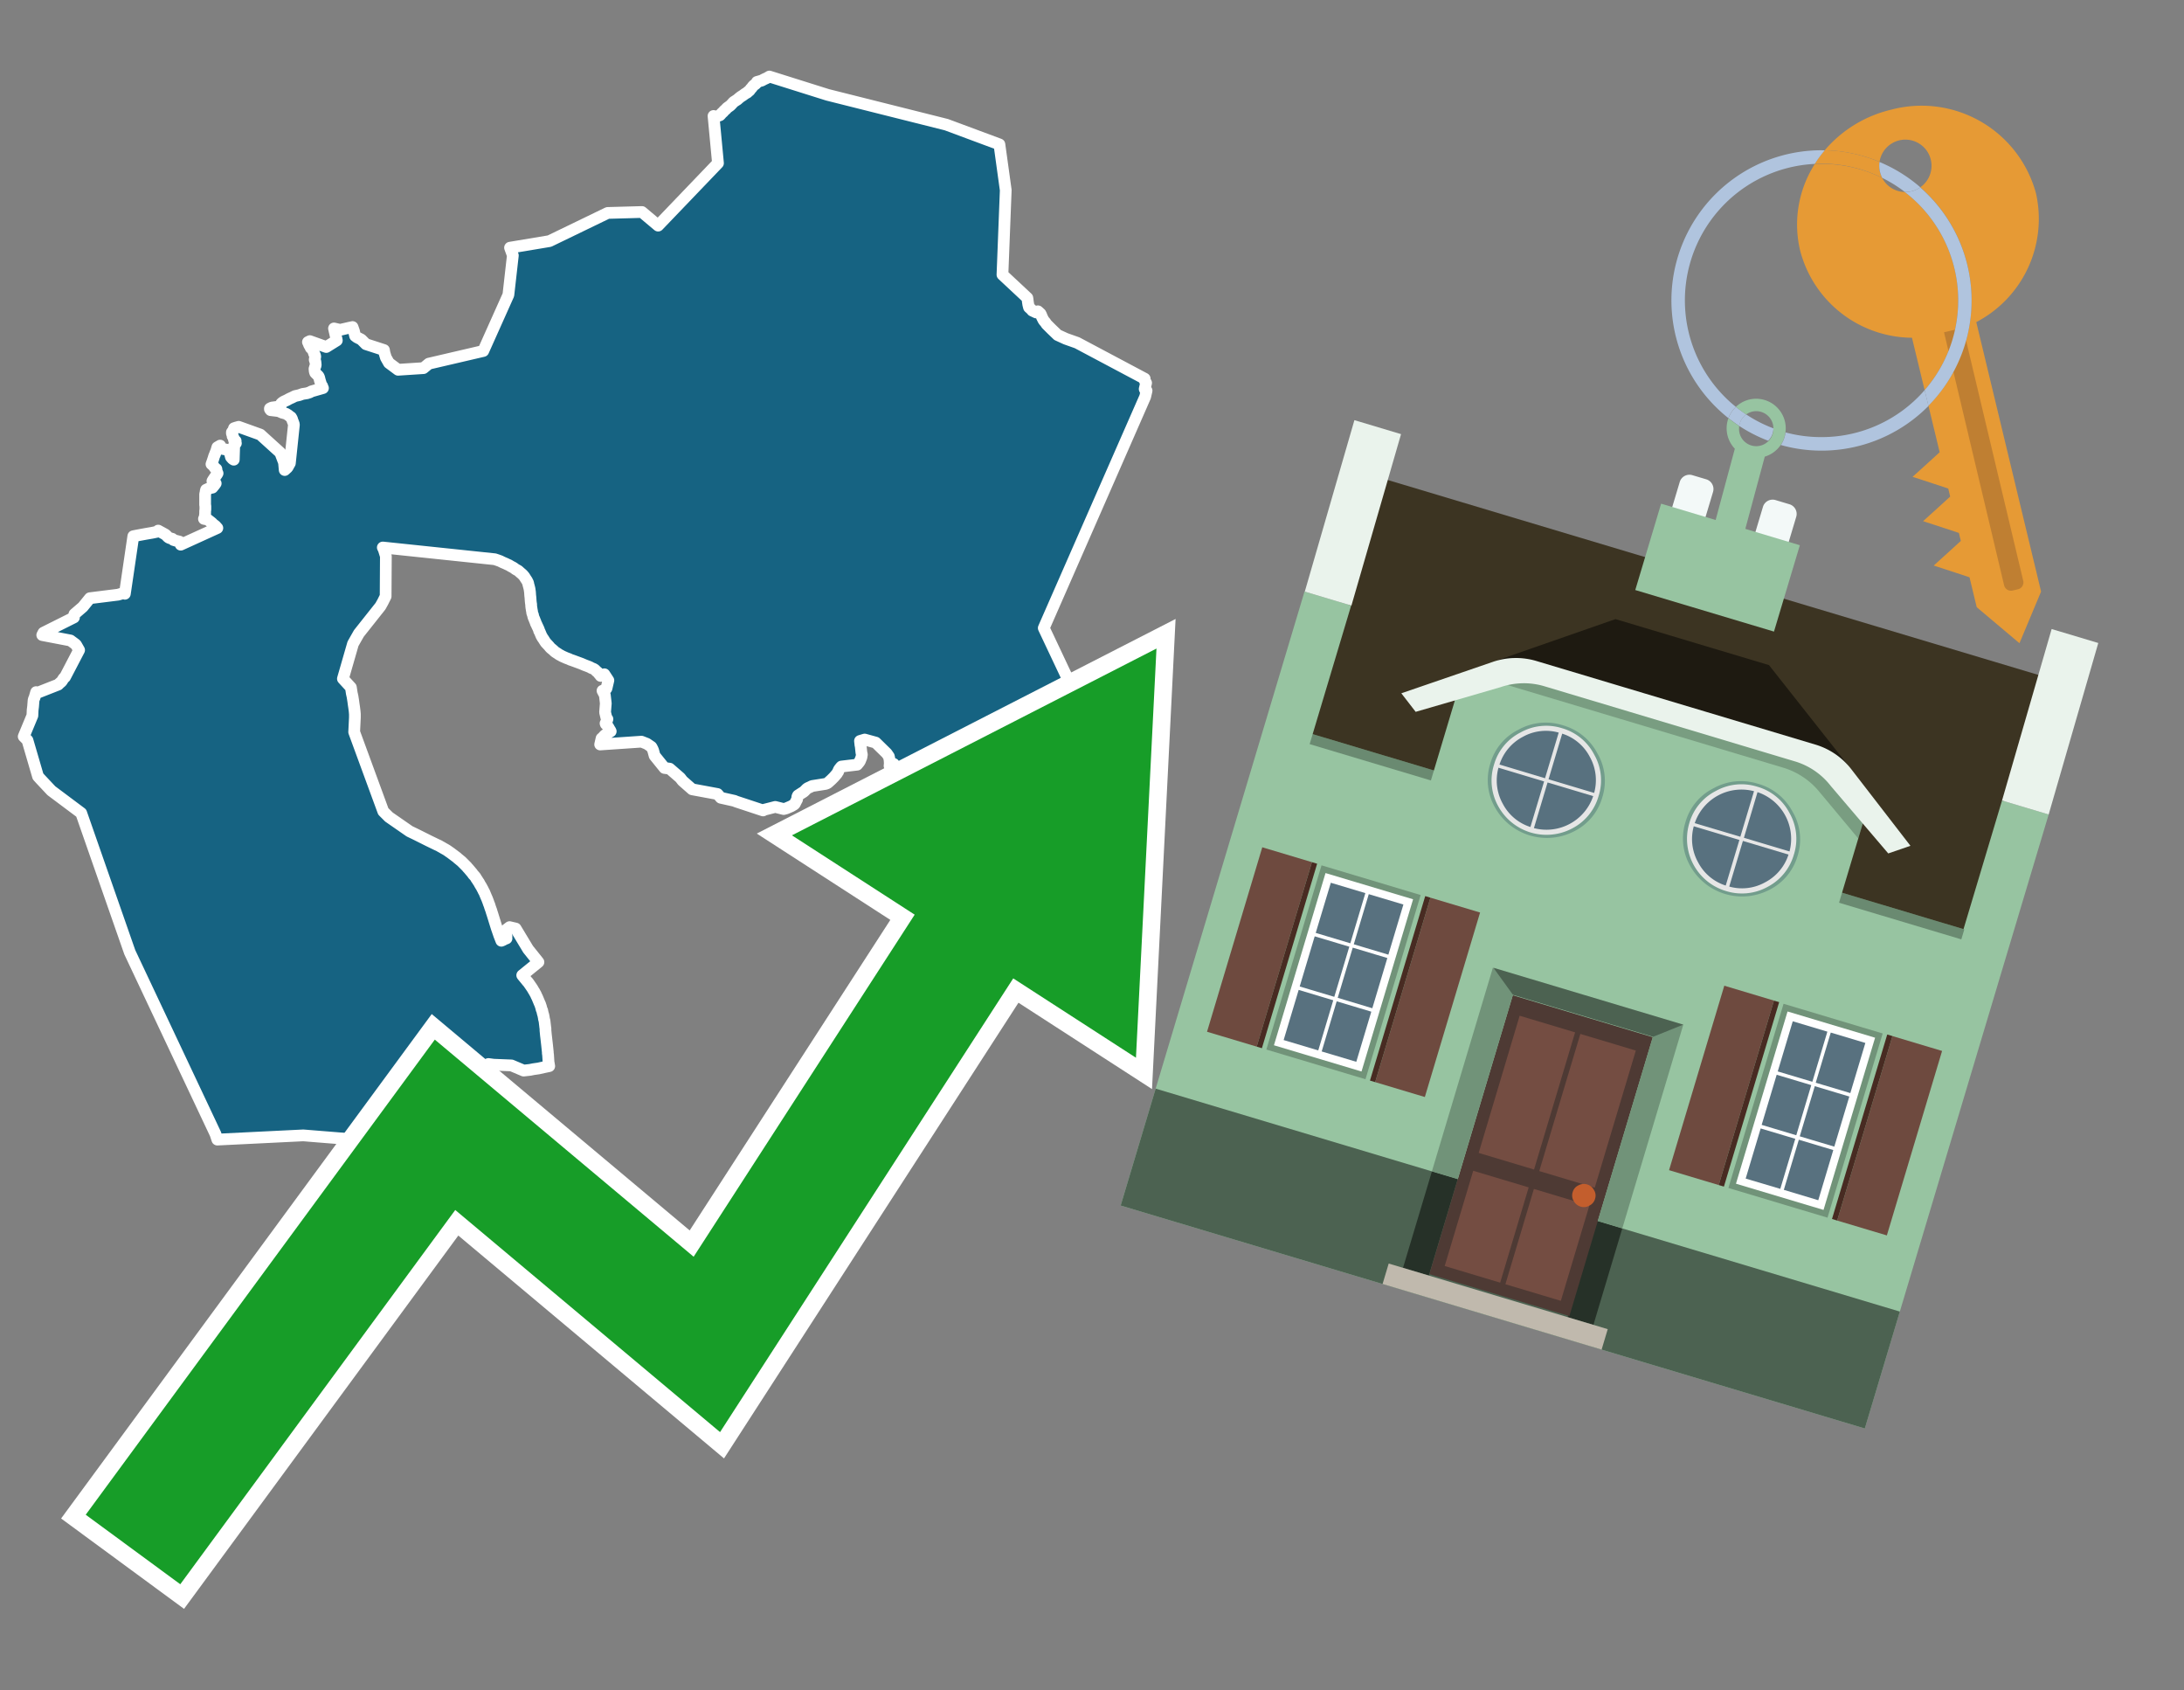 <svg id="Text" xmlns="http://www.w3.org/2000/svg" width="93.05" height="72" viewBox="0 0 93.05 72"><rect x="0" y="0" width="93.05" height="72" fill="#808080" stroke="none"/><polygon points="5.68,22.84 5.83,22.81 6.21,22.74 6.5,22.69 6.69,22.65 6.74,22.6 7.05,22.77 7.17,22.89 7.23,22.92 7.34,22.95 7.39,23 7.49,23.03 7.65,23.07 7.68,23.12 7.69,23.15 7.7,23.2 9.26,22.49 9.22,22.45 9.19,22.41 9.14,22.37 9.07,22.32 9.05,22.29 8.99,22.24 8.9,22.17 8.85,22.13 8.69,22.1 8.73,22.01 8.73,21.97 8.74,21.88 8.74,21.77 8.75,21.7 8.75,21.67 8.75,21.55 8.74,21.51 8.74,21.3 8.74,21.05 8.75,21.01 8.76,20.97 8.76,20.94 8.77,20.9 8.78,20.86 8.91,20.8 9.05,20.77 9.14,20.66 9.19,20.59 9.05,20.49 9.08,20.44 9.16,20.32 9.19,20.28 9.24,20.21 9.27,20.16 9.23,20.07 9.22,19.98 9.16,19.94 9.12,19.88 9.08,19.83 9.01,19.77 9.05,19.66 9.1,19.51 9.12,19.44 9.14,19.39 9.16,19.35 9.17,19.31 9.21,19.22 9.26,19.05 9.33,19.01 9.38,18.98 9.41,19.08 9.43,19.11 9.74,19.17 9.78,19.25 9.84,19.47 9.91,19.55 9.96,19.58 9.98,18.94 10.05,18.88 10.01,18.82 10.04,18.78 9.97,18.74 9.96,18.69 9.94,18.62 9.91,18.58 9.91,18.54 9.88,18.46 9.88,18.41 9.92,18.36 9.95,18.32 9.96,18.27 9.97,18.24 10.06,18.21 10.17,18.18 11.09,18.51 11.94,19.28 12.1,19.7 12.13,20.02 12.25,19.91 12.31,19.8 12.35,19.73 12.52,18.11 12.52,18.07 12.51,18.04 12.5,18.01 12.46,17.91 12.44,17.84 12.4,17.77 12.34,17.73 12.28,17.68 12.23,17.65 12.18,17.62 12.03,17.58 11.94,17.54 11.87,17.51 11.53,17.47 11.5,17.43 11.5,17.4 11.58,17.36 11.95,17.31 11.96,17.28 11.97,17.23 11.98,17.19 12.01,17.16 12.05,17.13 12.1,17.1 12.23,17.04 12.3,17 12.36,16.97 12.43,16.94 12.57,16.87 12.75,16.83 12.89,16.78 13.08,16.75 13.2,16.71 13.27,16.67 13.76,16.53 13.74,16.49 13.73,16.45 13.7,16.41 13.68,16.37 13.63,16.21 13.6,16.09 13.58,16.04 13.56,16.01 13.53,15.98 13.5,15.95 13.46,15.91 13.43,15.88 13.42,15.85 13.41,15.82 13.4,15.71 13.42,15.64 13.44,15.59 13.45,15.56 13.45,15.53 13.44,15.42 13.43,15.38 13.41,15.33 13.41,15.29 13.42,15.26 13.43,15.2 13.43,15.17 13.42,15.14 13.41,15.11 13.38,15.06 13.36,14.98 13.3,14.87 13.24,14.82 13.21,14.75 13.19,14.72 13.17,14.69 13.15,14.63 13.12,14.57 13.2,14.53 13.9,14.78 14.35,14.5 14.33,14.4 14.31,14.34 14.23,13.99 14.49,14.05 14.88,13.96 15.02,13.93 15.08,14.1 15.13,14.31 15.21,14.37 15.39,14.46 15.59,14.66 16.36,14.91 16.38,15.03 16.44,15.23 16.57,15.46 16.96,15.75 18.04,15.68 18.27,15.49 20.59,14.95 21.66,12.56 21.85,10.88 21.73,10.55 23.41,10.27 25.89,9.07 27.35,9.03 28.04,9.61 30.59,6.95 30.4,4.94 30.5,4.97 30.67,4.91 30.7,4.88 30.75,4.82 30.82,4.76 30.84,4.73 30.87,4.7 30.93,4.65 30.97,4.6 31.11,4.5 31.16,4.45 31.26,4.34 31.31,4.31 31.37,4.27 31.42,4.24 31.46,4.2 31.56,4.12 31.64,4.07 31.75,3.99 31.84,3.94 31.86,3.91 31.92,3.87 31.95,3.84 31.97,3.8 32.02,3.75 32.08,3.67 32.13,3.62 32.18,3.59 32.23,3.54 32.25,3.49 32.46,3.43 32.51,3.4 32.57,3.37 32.68,3.32 32.73,3.29 32.78,3.26 35.26,4.04 40.32,5.31 42.58,6.15 42.85,8.1 42.71,11.7 43.77,12.69 43.78,12.75 43.79,12.84 43.81,12.97 43.84,13.09 43.95,13.19 43.98,13.23 44.15,13.31 44.22,13.26 44.33,13.36 44.36,13.42 44.38,13.47 44.39,13.5 44.41,13.54 44.43,13.58 44.45,13.62 44.47,13.65 44.49,13.68 44.52,13.71 44.55,13.75 44.57,13.78 44.59,13.81 44.8,14.02 45.03,14.24 45.06,14.27 45.41,14.43 45.89,14.6 48.77,16.13 48.75,16.16 48.79,16.25 48.81,16.28 48.83,16.31 48.77,16.57 48.79,16.61 48.85,16.64 48.79,16.9 44.47,26.75 45.65,29.25 45.65,31.87 46.06,34.01 45.74,35.92 45.65,35.88 44.9,35.51 43.87,35.1 43.03,34.99 42,35.07 41.92,35.13 41.9,35.21 41.88,35.26 41.73,35.03 40.78,34.96 40.75,34.89 40.73,34.86 40.56,34.92 40.51,35.16 40.56,35.31 39.98,35.45 39.45,34.73 38.93,34.31 38.52,33.85 38.27,33.44 38.17,33.01 38.08,32.54 37.9,32.62 37.91,32.51 37.9,32.36 37.87,32.22 37.78,32.09 37.31,31.63 36.84,31.5 36.64,31.56 36.66,31.74 36.67,31.77 36.7,32.05 36.72,32.14 36.7,32.26 36.68,32.31 36.64,32.41 36.61,32.46 36.52,32.57 35.85,32.65 35.82,32.68 35.75,32.77 35.72,32.83 35.71,32.87 35.68,32.91 35.66,32.95 35.53,33.1 35.42,33.21 35.31,33.31 35.25,33.36 35.17,33.39 34.6,33.48 34.5,33.53 34.43,33.56 34.38,33.59 34.32,33.65 34.26,33.71 34.22,33.74 34.17,33.77 34,33.88 33.98,33.91 33.97,33.95 33.96,34.05 33.89,34.18 33.88,34.21 33.86,34.24 33.83,34.27 33.71,34.34 33.57,34.4 33.5,34.43 33.39,34.46 33.03,34.37 32.56,34.49 32.51,34.52 31.36,34.14 31.29,34.11 30.71,33.98 30.57,33.82 29.49,33.62 29.08,33.26 28.98,33.13 28.53,32.74 28.31,32.71 27.89,32.19 27.83,31.97 27.81,31.92 27.77,31.84 27.75,31.81 27.56,31.68 27.33,31.59 25.57,31.71 25.63,31.45 25.67,31.42 25.76,31.32 25.82,31.28 25.86,31.25 26.02,31.15 26,31.11 25.98,31.08 25.95,31.03 25.93,30.99 25.91,30.96 25.89,30.93 25.87,30.9 25.84,30.87 25.81,30.84 25.8,30.81 25.82,30.78 25.83,30.75 25.85,30.72 25.86,30.69 25.87,30.66 25.88,30.63 25.84,30.59 25.78,30.34 25.81,29.96 25.77,29.61 25.67,29.42 25.78,29.39 25.82,29.35 25.84,29.32 25.92,28.98 25.75,28.72 25.59,28.79 25.57,28.76 25.51,28.69 25.49,28.66 25.46,28.63 25.42,28.6 25.39,28.57 25.34,28.52 25.29,28.49 25.19,28.45 25.14,28.42 25.07,28.39 24.99,28.36 24.91,28.33 24.84,28.3 24.77,28.27 24.69,28.24 24.58,28.2 24.5,28.17 24.39,28.13 24.3,28.1 24.24,28.07 24.13,28.03 24.04,27.99 23.95,27.95 23.88,27.91 23.82,27.88 23.78,27.85 23.67,27.78 23.63,27.75 23.6,27.72 23.52,27.65 23.48,27.62 23.43,27.57 23.39,27.52 23.25,27.37 23.23,27.34 23.21,27.31 23.16,27.23 23.14,27.2 23.11,27.16 23.09,27.12 23.07,27.09 22.99,26.9 22.97,26.87 22.96,26.82 22.91,26.71 22.88,26.65 22.86,26.6 22.83,26.55 22.82,26.51 22.81,26.48 22.79,26.44 22.78,26.41 22.77,26.38 22.75,26.34 22.72,26.26 22.71,26.2 22.68,26.12 22.67,26.08 22.67,26.05 22.66,26 22.65,25.96 22.65,25.92 22.64,25.89 22.63,25.79 22.63,25.74 22.62,25.69 22.61,25.6 22.6,25.45 22.59,25.37 22.58,25.22 22.56,25.08 22.54,25 22.51,24.89 22.5,24.83 22.45,24.73 22.39,24.64 22.34,24.56 22.29,24.5 22.24,24.45 22.18,24.4 22.08,24.31 21.97,24.25 21.89,24.19 21.84,24.16 21.78,24.13 21.68,24.07 21.61,24.04 21.55,24.01 21.41,23.95 21.31,23.9 21.2,23.86 21.08,23.82 16.31,23.32 16.35,23.4 16.44,23.69 16.43,25.4 16.36,25.54 16.31,25.64 16.21,25.82 15.29,26.98 15.04,27.42 14.61,28.91 14.95,29.28 14.99,29.54 15,29.58 15.02,29.67 15.05,29.86 15.07,30.01 15.09,30.14 15.11,30.3 15.12,30.42 15.12,30.52 15.12,30.56 15.09,31.18 16.33,34.56 16.37,34.6 16.53,34.76 16.57,34.8 17.45,35.41 17.72,35.54 17.78,35.57 17.86,35.61 18.02,35.69 18.08,35.72 18.18,35.77 18.28,35.82 18.61,35.98 18.7,36.02 18.75,36.05 18.84,36.1 18.89,36.13 18.98,36.18 19.03,36.21 19.09,36.25 19.13,36.28 19.19,36.32 19.23,36.35 19.31,36.41 19.39,36.47 19.47,36.53 19.5,36.56 19.55,36.6 19.61,36.65 19.66,36.69 19.7,36.73 19.73,36.76 19.76,36.79 19.8,36.83 19.83,36.86 19.86,36.89 19.89,36.92 19.92,36.96 19.95,36.99 20.01,37.06 20.06,37.12 20.12,37.19 20.14,37.22 20.16,37.25 20.19,37.28 20.25,37.35 20.27,37.38 20.29,37.42 20.32,37.46 20.37,37.54 20.39,37.57 20.42,37.61 20.43,37.64 20.46,37.69 20.49,37.74 20.51,37.77 20.55,37.85 20.57,37.88 20.6,37.95 20.62,37.98 20.64,38.02 20.66,38.07 20.71,38.19 20.75,38.28 20.8,38.41 20.83,38.5 20.85,38.54 20.87,38.61 20.89,38.67 20.93,38.78 20.95,38.85 20.98,38.94 21.07,39.23 21.16,39.52 21.25,39.78 21.27,39.84 21.36,40.07 21.43,40.04 21.5,40 21.58,39.97 21.56,39.93 21.58,39.88 21.54,39.75 21.54,39.71 21.57,39.62 21.58,39.59 21.71,39.49 21.97,39.55 22.5,40.43 22.94,40.98 22.25,41.54 22.29,41.59 22.43,41.76 22.47,41.81 22.5,41.84 22.57,41.94 22.68,42.1 22.72,42.17 22.75,42.22 22.77,42.25 22.79,42.29 22.83,42.36 22.85,42.41 22.89,42.49 22.94,42.61 22.99,42.73 23.01,42.77 23.05,42.89 23.08,43.01 23.1,43.04 23.12,43.14 23.14,43.21 23.15,43.24 23.16,43.3 23.17,43.33 23.17,43.37 23.2,43.49 23.22,43.66 23.23,43.75 23.24,43.81 23.24,43.89 23.26,44.1 23.27,44.18 23.31,44.53 23.34,44.82 23.34,44.87 23.35,44.92 23.37,45.24 23.38,45.29 23.4,45.41 23.21,45.45 22.94,45.51 22.73,45.54 22.58,45.57 22.31,45.6 21.79,45.38 21.03,45.35 20.81,45.32 21,47.33 21.06,47.44 20.96,47.59 20.88,47.73 20.83,47.84 20.82,47.87 20.81,47.97 17.64,48.74 12.92,48.36 9.26,48.54 9.18,48.3 5.53,40.56 3.46,34.63 2.19,33.68 1.72,33.18 1.62,33.07 1.17,31.53 1.01,31.37 1.38,30.48 1.39,30.25 1.41,30.09 1.43,29.83 1.45,29.76 1.47,29.72 1.54,29.48 1.59,29.51 2.48,29.16 2.54,29.1 2.6,29.05 2.63,29.02 2.72,28.88 2.77,28.84 3.37,27.69 3.25,27.48 3.23,27.45 3,27.28 1.8,27.05 1.85,26.95 3.15,26.3 3.15,26.23 3.17,26.16 3.53,25.85 3.83,25.48 5.03,25.33 5.27,25.26 5.32,25.29 " fill="#166382" stroke="#fff" stroke-linejoin="round" stroke-width="0.5"/><polygon points="49.272 27.624 33.741 35.58 38.97 38.959 29.553 53.529 18.525 44.281 3.652 64.518 7.681 67.479 19.396 51.538 30.678 60.999 43.169 41.673 48.398 45.053 49.272 27.624" fill="none" stroke="#fff" stroke-miterlimit="10" stroke-width="1.5"/><polygon points="49.272 27.624 33.741 35.58 38.97 38.959 29.553 53.529 18.525 44.281 3.652 64.518 7.681 67.479 19.396 51.538 30.678 60.999 43.169 41.673 48.398 45.053 49.272 27.624" fill="#179d28"/><path d="M80.19,7.577a1.16,1.16,0,0,1-.094-.251,1.114,1.114,0,0,1-.018-.429A6.367,6.367,0,0,0,77.743,6.4a5.269,5.269,0,0,0-.423.577c.1,0,.192-.007.288-.007A5.794,5.794,0,0,1,80.19,7.577Z" fill="#e69a35"/><path d="M77.608,6.4A6.394,6.394,0,0,0,73.64,17.81a1.26,1.26,0,0,1,.317-.48A5.821,5.821,0,0,1,77.32,6.981a5.269,5.269,0,0,1,.423-.577Z" fill="#b0c4de"/><path d="M84.2,13.72a4.962,4.962,0,0,0,2.545-5.48,5.047,5.047,0,0,0-6.179-3.566A5.322,5.322,0,0,0,77.743,6.4a6.367,6.367,0,0,1,2.335.493,1.114,1.114,0,1,1,1.736,1.084,6.392,6.392,0,0,1,.347,9.3l.479,1.985-.438.4-.716.648.92.3.6.2.082.341-.438.4-.716.648.92.3.605.2.082.341-.438.4-.716.649.92.3.605.2.307,1.274,1.821,1.534.921-2.2Z" fill="#e69a35"/><path d="M81.154,8.179a1.115,1.115,0,0,1-.964-.6,5.794,5.794,0,0,0-2.582-.6c-.1,0-.192,0-.288.007a4.783,4.783,0,0,0-.625,3.685,4.962,4.962,0,0,0,4.765,3.715L82,16.617a5.82,5.82,0,0,0-.846-8.438Z" fill="#e69a35"/><path d="M74.1,18.142a6.386,6.386,0,0,0,1.232.63.73.73,0,0,0,.224-.527h0a5.783,5.783,0,0,1-1.159-.593A.733.733,0,0,0,74.1,18.142Z" fill="#b0c4de"/><path d="M74.4,17.652q-.228-.152-.44-.322a1.26,1.26,0,0,0-.317.48c.148.117.3.228.46.332A.733.733,0,0,1,74.4,17.652Z" fill="#b0c4de"/><path d="M74.824,16.984a1.257,1.257,0,0,0-.867.346c.141.114.288.222.44.322a.731.731,0,0,1,1.159.593h0a.732.732,0,1,1-1.463,0,.7.7,0,0,1,.007-.1c-.158-.1-.312-.215-.46-.332a1.258,1.258,0,0,0,.273,1.3l-.979,3.635,1.275.341.98-3.639a1.266,1.266,0,0,0,.681-.5,1.249,1.249,0,0,0,.2-.538,1.328,1.328,0,0,0,.012-.168A1.262,1.262,0,0,0,74.824,16.984Z" fill="#97c4a1"/><path d="M85.974,25.1l-.226.053a.3.3,0,0,1-.362-.223l-2.56-10.777.81-.193L86.2,24.736A.3.3,0,0,1,85.974,25.1Z" fill="#bf7f32"/><path d="M80.1,7.326a1.16,1.16,0,0,0,.094.251,5.833,5.833,0,0,1,.964.6,1.137,1.137,0,0,0,.287-.031,1.108,1.108,0,0,0,.373-.167A6.371,6.371,0,0,0,80.078,6.9,1.114,1.114,0,0,0,80.1,7.326Z" fill="#b0c4de"/><path d="M77.608,18.618a5.836,5.836,0,0,1-1.534-.2,1.24,1.24,0,0,1-.2.537,6.4,6.4,0,0,0,6.291-1.666L82,16.617A5.807,5.807,0,0,1,77.608,18.618Z" fill="#b0c4de"/><path d="M81.814,7.981a1.108,1.108,0,0,1-.373.167,1.137,1.137,0,0,1-.287.031A5.82,5.82,0,0,1,82,16.617l.161.667a6.392,6.392,0,0,0-.347-9.3Z" fill="#b0c4de"/><polygon points="83.79 39.753 55.78 31.364 58.988 20.404 86.964 28.783 83.79 39.753 83.79 39.753" fill="#3c3422" fill-rule="evenodd"/><polygon points="81.705 53.32 87.284 34.692 85.297 34.097 83.656 39.575 55.926 31.269 57.567 25.791 55.579 25.196 47.746 51.348 79.451 60.844 81.705 53.32" fill="#97c4a1" fill-rule="evenodd"/><rect x="69.522" y="21.148" width="0.444" height="28.983" transform="translate(15.592 92.226) rotate(-73.326)" opacity="0.3"/><polygon points="87.284 34.692 85.297 34.097 87.411 26.793 89.398 27.388 87.284 34.692 87.284 34.692" fill="#eaf3ec" fill-rule="evenodd"/><polygon points="57.578 25.794 55.591 25.199 57.705 17.896 59.692 18.491 57.578 25.794 57.578 25.794" fill="#eaf3ec" fill-rule="evenodd"/><polygon points="79.451 60.844 80.943 55.865 49.238 46.369 47.747 51.348 79.451 60.844 79.451 60.844" fill="#4c6251" fill-rule="evenodd"/><path d="M71.566,20.528l-.522,1.743,1.418.425.523-1.744a.432.432,0,0,0-.289-.536l-.593-.177A.431.431,0,0,0,71.566,20.528Z" fill="#f3f9f8" fill-rule="evenodd"/><path d="M75.111,21.589l-.522,1.743,1.418.425.522-1.743a.43.43,0,0,0-.289-.536l-.593-.178A.43.43,0,0,0,75.111,21.589Z" fill="#f3f9f8" fill-rule="evenodd"/><polygon points="75.368 28.329 68.829 26.37 63.807 28.121 78.733 32.591 75.368 28.329" fill="#1e1a11"/><polygon points="78.248 32.422 64.442 28.287 62.236 28.998 60.064 36.247 77.453 41.455 79.651 34.116 78.248 32.422" fill="#97c4a1"/><path d="M77.74,32.516S65.088,28.725,65,28.7l-.938.43,11.892,3.562a3.175,3.175,0,0,1,1.532,1l1.685,2.02.327-1.09Z" fill-rule="evenodd" opacity="0.2"/><path d="M77.35,31.716,65.458,28.154a3.041,3.041,0,0,0-1.854.037l-3.9,1.339.611.79,3.626-1.054a3.045,3.045,0,0,1,1.855-.037l10.673,3.2A3.028,3.028,0,0,1,78,33.477l2.45,2.874.945-.325-2.518-3.26A3.036,3.036,0,0,0,77.35,31.716Z" fill="#eaf3ec"/><polygon points="76.683 23.223 70.773 21.453 69.671 25.132 75.581 26.902 76.683 23.223 76.683 23.223" fill="#97c4a1" fill-rule="evenodd"/><g id="Symbol_9_0_Layer2_0_MEMBER_8_MEMBER_21_MEMBER_0_FILL" data-name="Symbol 9 0 Layer2 0 MEMBER 8 MEMBER 21 MEMBER 0 FILL"><path d="M66.584,30.892a2.39,2.39,0,0,0-1.891.189,2.317,2.317,0,0,0-1.2,1.448A2.345,2.345,0,0,0,63.7,34.4a2.528,2.528,0,0,0,3.367,1.008,2.339,2.339,0,0,0,1.2-1.447,2.313,2.313,0,0,0-.208-1.87A2.394,2.394,0,0,0,66.584,30.892Z" fill="#729d8c"/></g><g id="Symbol_9_0_Layer2_0_MEMBER_8_MEMBER_21_MEMBER_1_FILL" data-name="Symbol 9 0 Layer2 0 MEMBER 8 MEMBER 21 MEMBER 1 FILL"><path d="M66.547,31.016a2.241,2.241,0,0,0-1.769.185,2.213,2.213,0,0,0-1.127,1.376,2.239,2.239,0,0,0,.185,1.768,2.341,2.341,0,0,0,3.145.942,2.234,2.234,0,0,0,1.126-1.376,2.207,2.207,0,0,0-.185-1.768A2.237,2.237,0,0,0,66.547,31.016Z" fill="#e6e6e6"/></g><g id="Symbol_9_0_Layer2_0_MEMBER_8_MEMBER_21_MEMBER_2_MEMBER_0_FILL" data-name="Symbol 9 0 Layer2 0 MEMBER 8 MEMBER 21 MEMBER 2 MEMBER 0 FILL"><path d="M65.787,33.284,63.843,32.7a2.036,2.036,0,0,0,.186,1.539,2.015,2.015,0,0,0,1.175.986Z" fill="#58717f"/></g><g id="Symbol_9_0_Layer2_0_MEMBER_8_MEMBER_21_MEMBER_2_MEMBER_1_FILL" data-name="Symbol 9 0 Layer2 0 MEMBER 8 MEMBER 21 MEMBER 2 MEMBER 1 FILL"><path d="M65.827,33.148l.582-1.944a2.01,2.01,0,0,0-1.523.178,2.037,2.037,0,0,0-1,1.183Z" fill="#58717f"/></g><g id="Symbol_9_0_Layer2_0_MEMBER_8_MEMBER_21_MEMBER_2_MEMBER_2_FILL" data-name="Symbol 9 0 Layer2 0 MEMBER 8 MEMBER 21 MEMBER 2 MEMBER 2 FILL"><path d="M67.878,33.91l-1.943-.582-.582,1.944a2.1,2.1,0,0,0,2.525-1.362Z" fill="#58717f"/></g><g id="Symbol_9_0_Layer2_0_MEMBER_8_MEMBER_21_MEMBER_2_MEMBER_3_FILL" data-name="Symbol 9 0 Layer2 0 MEMBER 8 MEMBER 21 MEMBER 2 MEMBER 3 FILL"><path d="M66.558,31.249l-.582,1.943,1.943.582a2.031,2.031,0,0,0-.186-1.539A2.009,2.009,0,0,0,66.558,31.249Z" fill="#58717f"/></g><g id="Symbol_9_0_Layer2_0_MEMBER_8_MEMBER_21_MEMBER_0_FILL-2" data-name="Symbol 9 0 Layer2 0 MEMBER 8 MEMBER 21 MEMBER 0 FILL"><path d="M74.9,33.384a2.4,2.4,0,0,0-1.891.189,2.316,2.316,0,0,0-1.2,1.448,2.341,2.341,0,0,0,.209,1.87A2.527,2.527,0,0,0,75.387,37.9a2.345,2.345,0,0,0,1.2-1.447,2.314,2.314,0,0,0-.209-1.87A2.389,2.389,0,0,0,74.9,33.384Z" fill="#729d8c"/></g><g id="Symbol_9_0_Layer2_0_MEMBER_8_MEMBER_21_MEMBER_1_FILL-2" data-name="Symbol 9 0 Layer2 0 MEMBER 8 MEMBER 21 MEMBER 1 FILL"><path d="M74.867,33.508a2.239,2.239,0,0,0-1.768.185,2.21,2.21,0,0,0-1.127,1.376,2.316,2.316,0,0,0,1.564,2.883,2.261,2.261,0,0,0,1.765-.173A2.237,2.237,0,0,0,76.428,36.4a2.209,2.209,0,0,0-.185-1.769A2.239,2.239,0,0,0,74.867,33.508Z" fill="#e6e6e6"/></g><g id="Symbol_9_0_Layer2_0_MEMBER_8_MEMBER_21_MEMBER_2_MEMBER_0_FILL-2" data-name="Symbol 9 0 Layer2 0 MEMBER 8 MEMBER 21 MEMBER 2 MEMBER 0 FILL"><path d="M74.107,35.776l-1.943-.582a2.031,2.031,0,0,0,.186,1.539,2.009,2.009,0,0,0,1.175.986Z" fill="#58717f"/></g><g id="Symbol_9_0_Layer2_0_MEMBER_8_MEMBER_21_MEMBER_2_MEMBER_1_FILL-2" data-name="Symbol 9 0 Layer2 0 MEMBER 8 MEMBER 21 MEMBER 2 MEMBER 1 FILL"><path d="M74.148,35.64,74.73,33.7a2.1,2.1,0,0,0-2.525,1.362Z" fill="#58717f"/></g><g id="Symbol_9_0_Layer2_0_MEMBER_8_MEMBER_21_MEMBER_2_MEMBER_2_FILL-2" data-name="Symbol 9 0 Layer2 0 MEMBER 8 MEMBER 21 MEMBER 2 MEMBER 2 FILL"><path d="M76.2,36.4l-1.943-.582-.582,1.944a2.015,2.015,0,0,0,1.523-.178A2.036,2.036,0,0,0,76.2,36.4Z" fill="#58717f"/></g><g id="Symbol_9_0_Layer2_0_MEMBER_8_MEMBER_21_MEMBER_2_MEMBER_3_FILL-2" data-name="Symbol 9 0 Layer2 0 MEMBER 8 MEMBER 21 MEMBER 2 MEMBER 3 FILL"><path d="M74.879,33.741,74.3,35.684l1.943.582a2.1,2.1,0,0,0-1.361-2.525Z" fill="#58717f"/></g><polygon points="51.426 43.946 53.542 44.58 55.896 36.723 53.78 36.089 51.426 43.946 51.426 43.946" fill="#6e4a3f" fill-rule="evenodd"/><polygon points="53.542 44.58 53.764 44.647 56.117 36.789 55.896 36.723 53.542 44.58 53.542 44.58" fill="#482b22" fill-rule="evenodd"/><polygon points="60.706 46.726 58.59 46.092 60.943 38.235 63.059 38.868 60.706 46.726 60.706 46.726" fill="#6e4a3f" fill-rule="evenodd"/><polygon points="58.59 46.092 58.368 46.026 60.722 38.168 60.943 38.235 58.59 46.092 58.59 46.092" fill="#482b22" fill-rule="evenodd"/><rect x="53.146" y="39.209" width="8.19" height="4.408" transform="translate(1.145 84.365) rotate(-73.326)" fill="#719379"/><polygon points="60.205 38.304 56.474 37.187 54.277 44.522 58.008 45.639 60.205 38.304 60.205 38.304" fill="#fff" fill-rule="evenodd"/><path d="M59.792,38.527l-.64,2.136-1.474-.442.639-2.135,1.475.441Zm-1.621-.485-.64,2.136-1.474-.442L56.7,37.6l1.474.442Zm-2.158,1.84,1.475.441-.64,2.136-1.474-.441.639-2.136Zm-.683,2.282,1.474.441-.639,2.136L54.69,44.3l.64-2.135Zm.981,2.621.639-2.136,1.475.442-.64,2.135-1.474-.441Zm2.158-1.84L56.994,42.5l.64-2.136,1.474.442-.639,2.136Z" fill="#58717f" fill-rule="evenodd"/><polygon points="80.39 52.621 78.274 51.988 80.628 44.13 82.743 44.764 80.39 52.621 80.39 52.621" fill="#6e4a3f" fill-rule="evenodd"/><polygon points="78.274 51.988 78.053 51.921 80.406 44.064 80.628 44.13 78.274 51.988 78.274 51.988" fill="#482b22" fill-rule="evenodd"/><polygon points="71.111 49.842 73.227 50.476 75.58 42.619 73.464 41.985 71.111 49.842 71.111 49.842" fill="#6e4a3f" fill-rule="evenodd"/><polygon points="73.227 50.476 73.448 50.542 75.802 42.685 75.58 42.619 73.227 50.476 73.227 50.476" fill="#482b22" fill-rule="evenodd"/><rect x="72.83" y="45.105" width="8.19" height="4.408" transform="translate(9.534 107.426) rotate(-73.326)" fill="#719379"/><polygon points="76.159 43.083 79.889 44.2 77.692 51.535 73.962 50.418 76.159 43.083 76.159 43.083" fill="#fff" fill-rule="evenodd"/><path d="M76.381,43.5l1.475.442-.64,2.135-1.475-.441.64-2.136ZM78,43.981l1.474.442-.64,2.136-1.474-.442L78,43.981Zm.791,2.724-.64,2.135L76.679,48.4l.64-2.136,1.474.442Zm-.684,2.282-.639,2.135L76,50.68l.64-2.135,1.474.442Zm-2.26,1.65L74.375,50.2l.639-2.135,1.475.441-.64,2.136Zm-.791-2.724.64-2.135,1.474.441-.639,2.136-1.475-.442Z" fill="#58717f" fill-rule="evenodd"/><polygon points="67.888 56.431 69.118 52.323 68.019 51.994 66.789 56.102 67.888 56.431 67.888 56.431" fill="#263128" fill-rule="evenodd"/><polygon points="60.877 54.331 62.108 50.223 61.007 49.894 59.776 54.002 60.877 54.331 60.877 54.331" fill="#263128" fill-rule="evenodd"/><g id="Symbol_9_0_Layer2_0_MEMBER_8_MEMBER_12_MEMBER_0_FILL" data-name="Symbol 9 0 Layer2 0 MEMBER 8 MEMBER 12 MEMBER 0 FILL"><path d="M70.418,44.178l-5.965-1.786L60.9,54.27l5.964,1.786Z" fill="#4e3a34"/></g><g id="Symbol_9_0_Layer2_0_MEMBER_8_MEMBER_12_MEMBER_1_MEMBER_0_FILL" data-name="Symbol 9 0 Layer2 0 MEMBER 8 MEMBER 12 MEMBER 1 MEMBER 0 FILL"><path d="M65.358,49.815l1.75-5.843-2.363-.708L63,49.107Z" fill="#744d42"/></g><g id="Symbol_9_0_Layer2_0_MEMBER_8_MEMBER_12_MEMBER_1_MEMBER_1_FILL" data-name="Symbol 9 0 Layer2 0 MEMBER 8 MEMBER 12 MEMBER 1 MEMBER 1 FILL"><path d="M67.331,44.039l-1.75,5.842,2.364.708,1.75-5.842Z" fill="#744d42"/></g><g id="Symbol_9_0_Layer2_0_MEMBER_8_MEMBER_12_MEMBER_2_MEMBER_0_FILL" data-name="Symbol 9 0 Layer2 0 MEMBER 8 MEMBER 12 MEMBER 2 MEMBER 0 FILL"><path d="M63.915,54.633l1.215-4.058-2.363-.707-1.215,4.057Z" fill="#744d42"/></g><g id="Symbol_9_0_Layer2_0_MEMBER_8_MEMBER_12_MEMBER_2_MEMBER_1_FILL" data-name="Symbol 9 0 Layer2 0 MEMBER 8 MEMBER 12 MEMBER 2 MEMBER 1 FILL"><path d="M66.5,55.407l1.215-4.057-2.363-.708L64.138,54.7Z" fill="#744d42"/></g><g id="Symbol_9_0_Layer2_0_MEMBER_8_MEMBER_13_FILL" data-name="Symbol 9 0 Layer2 0 MEMBER 8 MEMBER 13 FILL"><path d="M67.959,51.058a.439.439,0,0,0-.045-.367.487.487,0,0,0-.669-.2.445.445,0,0,0-.239.282.457.457,0,0,0,.041.378.481.481,0,0,0,.293.242.459.459,0,0,0,.377-.042A.453.453,0,0,0,67.959,51.058Z" fill="#c35e2d"/></g><g id="Symbol_9_0_Layer2_0_MEMBER_8_MEMBER_14_FILL" data-name="Symbol 9 0 Layer2 0 MEMBER 8 MEMBER 14 FILL"><path d="M64.557,42.047l-.951-.833-2.6,8.68,1.1.329Z" fill="#719379"/></g><g id="Symbol_9_0_Layer2_0_MEMBER_8_MEMBER_15_FILL" data-name="Symbol 9 0 Layer2 0 MEMBER 8 MEMBER 15 FILL"><path d="M71.718,43.643l-1.2.19L68.072,52.01l1.046.313Z" fill="#719379"/></g><g id="Symbol_9_0_Layer2_0_MEMBER_8_MEMBER_16_FILL" data-name="Symbol 9 0 Layer2 0 MEMBER 8 MEMBER 16 FILL"><path d="M63.627,41.22l.836,1.156,5.961,1.786,1.294-.519Z" fill="#4c6251"/></g><polygon points="58.905 54.69 59.166 53.819 68.498 56.614 68.237 57.485 58.905 54.69 58.905 54.69" fill="#c0b9ad" fill-rule="evenodd"/></svg>